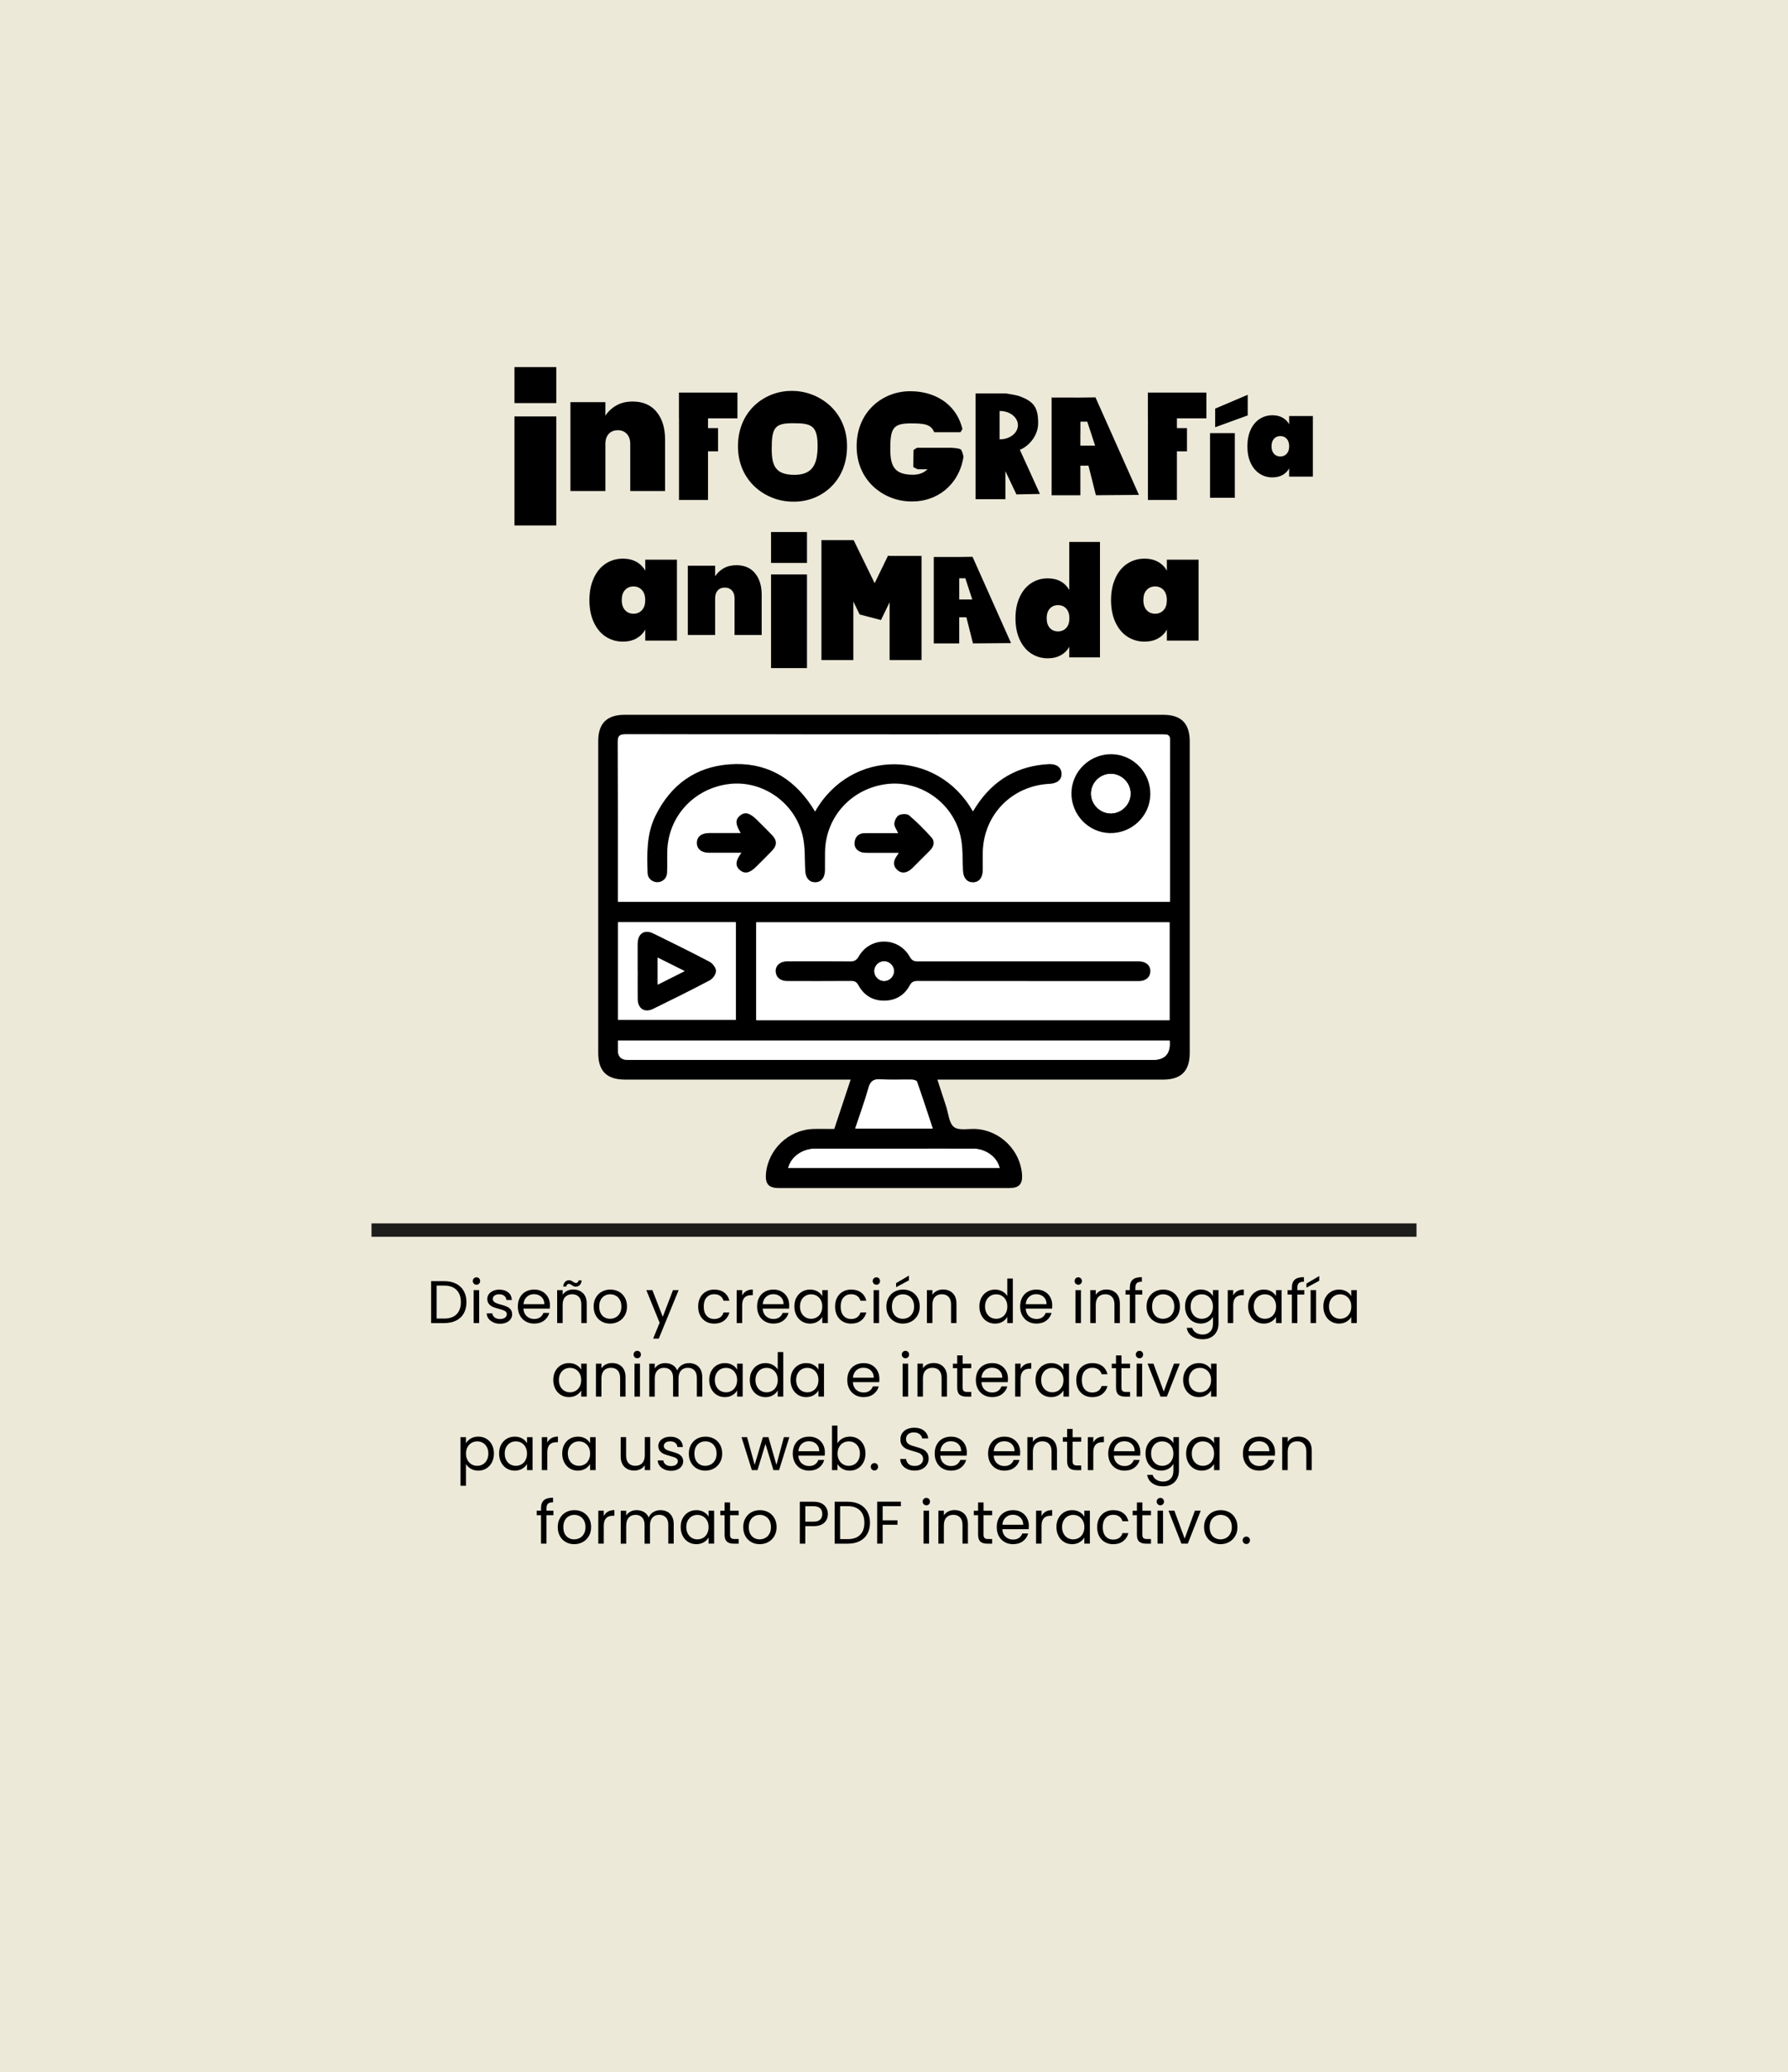 <?xml version="1.0" encoding="UTF-8"?> <svg xmlns="http://www.w3.org/2000/svg" id="Capa_1" data-name="Capa 1" version="1.1" viewBox="0 0 535 620"><defs><style> .cls-1 { fill: #000; } .cls-1, .cls-2, .cls-3 { stroke-width: 0px; } .cls-4 { fill: none; stroke: #1d1d1b; stroke-miterlimit: 10; stroke-width: 4px; } .cls-2 { fill: #ede9d9; } .cls-3 { fill: #fff; } </style></defs><rect class="cls-2" x="-.06" y="-.04" width="535.11" height="620.07"></rect><line class="cls-4" x1="423.84" y1="368.05" x2="111.16" y2="368.05"></line><g><path class="cls-1" d="M291,166.6l-3.99.05h-7.61v25.86h7.61v-7.82h2.15l1.97,7.82,11.39-.09-11.51-25.8h0v-.02ZM287.04,179.37v-.05h-.02v-3.22.09-3.16h1.83l2.07,6.35h-3.89v-.02Z"></path><polygon class="cls-1" points="266.18 166.33 266.18 166.36 265.72 166.24 261.71 174.5 255.45 161.66 255.34 161.69 255.34 161.61 245.79 161.61 245.79 197.5 255.34 197.5 255.34 180 257.16 183.72 257.22 183.71 257.16 183.84 263.6 185.52 266.18 180.2 266.18 197.5 275.74 197.5 275.74 166.33 266.18 166.33"></polygon><path class="cls-1" d="M317.43,196.03c-1.09.62-2.39.94-3.92.94-1.81,0-3.46-.47-4.93-1.42s-2.62-2.33-3.46-4.14c-.85-1.81-1.27-3.95-1.27-6.4s.42-4.58,1.27-6.4,2-3.19,3.46-4.14,3.1-1.42,4.93-1.42c1.51,0,2.83.32,3.92.94s1.92,1.47,2.51,2.54v-14.37h9.19v34.54h-9.19v-3.19c-.57,1.07-1.42,1.92-2.51,2.54h0v-.02ZM314.13,187.89c.64.7,1.45,1.03,2.45,1.03s1.81-.35,2.45-1.03c.64-.7.95-1.66.95-2.9s-.32-2.21-.95-2.9c-.64-.7-1.45-1.03-2.45-1.03s-1.81.35-2.45,1.03c-.64.7-.95,1.66-.95,2.9s.32,2.21.95,2.9Z"></path><path class="cls-1" d="M225.9,171.5c1.33,1.59,2.01,3.75,2.01,6.47v12.02h-8.12v-10.99c0-.98-.26-1.75-.79-2.33-.53-.57-1.22-.86-2.12-.86s-1.62.29-2.13.86-.77,1.36-.77,2.33v10.99h-8.17v-20.73h8.17v3.16c.64-.98,1.48-1.78,2.56-2.39,1.06-.6,2.33-.92,3.81-.92,2.37,0,4.23.8,5.56,2.39h-.02Z"></path><path class="cls-1" d="M177.68,172.92c.88-1.88,2.07-3.31,3.58-4.29s3.22-1.48,5.11-1.48c1.57,0,2.93.32,4.08.97,1.15.65,2.01,1.53,2.62,2.65v-3.31h9.48v24.21h-9.48v-3.31c-.6,1.12-1.47,2-2.62,2.65s-2.51.97-4.08.97c-1.89,0-3.58-.5-5.11-1.48-1.51-.98-2.71-2.42-3.58-4.29s-1.32-4.08-1.32-6.62.44-4.76,1.32-6.62h0v-.02ZM192.08,176.54c-.67-.71-1.5-1.07-2.53-1.07s-1.88.36-2.53,1.07c-.67.71-.98,1.72-.98,3.01s.33,2.28.98,3.01c.65.71,1.5,1.07,2.53,1.07s1.88-.36,2.53-1.07c.67-.71.98-1.72.98-3.01s-.33-2.28-.98-3.01Z"></path><path class="cls-1" d="M333.76,172.92c.88-1.88,2.07-3.31,3.58-4.29s3.22-1.48,5.11-1.48c1.57,0,2.93.32,4.08.97,1.15.65,2.01,1.53,2.62,2.65v-3.31h9.48v24.21h-9.48v-3.31c-.6,1.12-1.47,2-2.62,2.65s-2.51.97-4.08.97c-1.89,0-3.58-.5-5.11-1.48-1.51-.98-2.71-2.42-3.58-4.29s-1.32-4.08-1.32-6.62.44-4.76,1.32-6.62h0v-.02ZM348.16,176.54c-.67-.71-1.5-1.07-2.53-1.07s-1.88.36-2.53,1.07c-.67.71-.98,1.72-.98,3.01s.33,2.28.98,3.01c.65.71,1.5,1.07,2.53,1.07s1.88-.36,2.53-1.07c.67-.71.98-1.72.98-3.01s-.33-2.28-.98-3.01Z"></path><g><rect class="cls-1" x="230.71" y="171.88" width="10.75" height="28.02"></rect><rect class="cls-1" x="230.71" y="159.19" width="10.75" height="9.25"></rect></g></g><g><path class="cls-1" d="M249.63,337.78c1.65-4.96,3.25-9.78,4.9-14.76h-67.52c-5.47,0-8.01-2.54-8.01-7.98v-93.28c0-5.32,2.59-7.89,7.92-7.89h161.1c5.43,0,7.97,2.56,7.97,8.03v93.1c0,5.46-2.54,8.01-7.98,8.03h-67.53c.91,2.77,1.74,5.35,2.6,7.95.71,2.15.86,5.05,2.36,6.23,1.44,1.13,4.28.48,6.5.59,7.27.38,13.35,6.35,13.87,13.61.2,2.89-.89,4.07-3.83,4.07h-68.94c-3.01,0-4.1-1.22-3.86-4.22.62-7.35,6.8-13.23,14.18-13.46,2.03-.06,4.05,0,6.26,0v-.02ZM350.01,269.82c.03-.36.06-.67.06-.95,0-15.79-.02-31.59.03-47.37,0-1.81-1-1.75-2.25-1.75-53.57,0-107.15.02-160.72-.03-1.78,0-2.3.53-2.28,2.3.06,15.36.03,30.73.03,46.09v1.72h165.14ZM349.95,305.24v-29.27h-123.66v29.27h123.66ZM349.96,311.34h-165.06v2.86c0,1.95.96,2.92,2.89,2.92h157.2c3.67,0,5.33-1.93,4.97-5.78ZM184.93,305.16h35.23v-29.21h-35.23v29.21ZM235.84,349.48h63.27c-.77-3.3-4.16-5.78-8.03-5.79-7.06-.05-14.12,0-21.18,0-8.59,0-17.19-.02-25.78,0-4.02,0-7.38,2.37-8.27,5.79ZM255.89,337.67h23.2c-1.59-4.79-3.1-9.44-4.72-14.05-.12-.33-1-.57-1.53-.57-3.13-.06-6.28.12-9.39-.08-2.09-.14-2.99.5-3.57,2.54-1.13,4.05-2.6,8.01-3.98,12.17l-.02-.02Z"></path><path class="cls-3" d="M350.01,269.82h-165.12v-1.72c0-15.36.03-30.73-.03-46.09,0-1.77.5-2.3,2.28-2.3,53.57.05,107.15.03,160.72.03,1.26,0,2.25-.06,2.25,1.75-.05,15.79-.03,31.59-.03,47.37,0,.29-.05.59-.06.95h-.02ZM243.89,242.83c-.47-.76-.82-1.32-1.18-1.86-5.82-8.59-13.93-12.96-24.25-12.23-10.33.73-17.77,6.17-22.33,15.47-2.68,5.46-2.51,11.31-2.31,17.16.05,1.59,1.5,2.71,3.02,2.63,1.53-.06,2.74-1.22,2.8-2.87.09-2.09,0-4.17.05-6.26.21-10.51,7.97-18.98,18.55-20.25,9.93-1.19,19.7,5.55,22,15.61.76,3.3.56,6.82.73,10.24.11,2.19,1.12,3.51,2.9,3.55,1.83.05,2.98-1.33,3.01-3.61.02-1.84-.02-3.69.02-5.53.21-10.49,7.98-18.98,18.55-20.25,9.93-1.19,19.7,5.55,22,15.61.76,3.3.56,6.82.73,10.24.11,2.19,1.13,3.51,2.9,3.55,1.83.05,2.98-1.33,3.01-3.61.02-1.72,0-3.45,0-5.16.14-11.34,8.68-20.16,20.04-20.69,2.28-.11,3.63-1.27,3.54-3.1s-1.47-2.92-3.81-2.78c-9.3.48-16.5,4.69-21.62,12.44-.35.53-.68,1.07-1.09,1.72-10.62-18.78-36.49-18.89-47.22.03l-.02-.05ZM332.65,225.67c-6.53-.12-11.96,5.1-12.05,11.58-.09,6.46,5.05,11.86,11.45,12.01,6.53.15,12.01-5.02,12.14-11.49.14-6.55-5.05-11.98-11.54-12.1ZM221.83,255.15c-1.83,2.39-1.91,3.95-.48,5.17,1.42,1.21,2.93.92,4.81-.94,1.62-1.6,3.24-3.19,4.81-4.84,1.54-1.62,1.56-3.07,0-4.69-1.48-1.56-3.02-3.05-4.55-4.57-2.12-2.12-3.58-2.48-5.07-1.22-1.41,1.18-1.36,2.56.27,5.19h-9.44c-2.33,0-3.67,1.09-3.69,2.93,0,1.84,1.35,2.95,3.66,2.96h9.68ZM268.73,249.27c-3.36,0-6.67-.02-9.98,0-1.63,0-2.71.88-2.99,2.46-.27,1.51.44,2.66,1.88,3.19.6.23,1.33.21,2,.23,3.04.02,6.06,0,9.3,0-.23.39-.3.54-.41.68-1.32,1.77-1.33,3.25-.06,4.42,1.32,1.21,2.95,1.03,4.55-.54,1.75-1.72,3.49-3.46,5.22-5.22,1.18-1.19,1.62-2.68.47-3.96-2.09-2.33-4.31-4.57-6.68-6.59-.62-.53-2.21-.48-3.02-.05-.73.39-1.33,1.63-1.39,2.53-.06.85.67,1.74,1.13,2.83v.03Z"></path><path class="cls-3" d="M349.95,305.24h-123.66v-29.27h123.66v29.27h0ZM307.41,293.52h33.36c2.06,0,3.34-1.13,3.4-2.86.06-1.8-1.27-2.98-3.4-3.04h-1.48c-21.56,0-43.13,0-64.69.02-1.15,0-1.8-.27-2.42-1.38-3.37-6.02-11.86-6.08-15.26-.09-.67,1.16-1.32,1.48-2.56,1.47-6.26-.05-12.54-.03-18.8-.02-2.28,0-3.72,1.41-3.46,3.31.21,1.62,1.45,2.57,3.48,2.57,6.32.02,12.66.03,18.98-.02,1.1,0,1.71.26,2.27,1.3,1.62,2.98,4.25,4.58,7.65,4.6,3.4,0,6.06-1.56,7.68-4.54.6-1.12,1.27-1.38,2.42-1.36,10.93.03,21.87.02,32.8.02l.03.02Z"></path><path class="cls-3" d="M349.96,311.34c.35,3.85-1.31,5.78-4.97,5.78h-157.2c-1.93,0-2.89-.97-2.89-2.92v-2.86h165.06Z"></path><path class="cls-3" d="M184.93,305.16v-29.21h35.23v29.21h-35.23ZM190.8,290.51c0,2.83-.03,5.66,0,8.48.05,2.83,2.09,4.11,4.64,2.86,5.67-2.78,11.34-5.56,16.92-8.53.91-.48,1.88-1.84,1.86-2.78,0-.95-1.01-2.27-1.92-2.75-5.53-2.92-11.14-5.69-16.77-8.44-2.74-1.35-4.72-.05-4.75,3.07-.03,2.71,0,5.41,0,8.1l.02-.02Z"></path><path class="cls-3" d="M235.84,349.48c.88-3.42,4.25-5.79,8.27-5.79,8.59-.03,17.19,0,25.78,0,7.06,0,14.12-.03,21.18,0,3.87.02,7.26,2.49,8.03,5.79h-63.27Z"></path><path class="cls-3" d="M255.89,337.67c1.38-4.16,2.84-8.12,3.98-12.17.57-2.04,1.48-2.68,3.57-2.54,3.11.21,6.26.03,9.39.08.53,0,1.41.24,1.53.57,1.62,4.61,3.13,9.27,4.72,14.05h-23.2l.02.02Z"></path><path class="cls-1" d="M243.89,242.83c10.74-18.92,36.61-18.81,47.22-.03.41-.64.73-1.18,1.09-1.72,5.13-7.76,12.32-11.96,21.62-12.44,2.33-.12,3.72.97,3.81,2.78.09,1.81-1.26,2.99-3.54,3.1-11.36.53-19.9,9.34-20.04,20.69-.02,1.72,0,3.45,0,5.16-.02,2.28-1.16,3.66-3.01,3.61-1.77-.03-2.8-1.36-2.9-3.55-.17-3.42.03-6.94-.73-10.24-2.3-10.06-12.07-16.8-22-15.61-10.57,1.27-18.34,9.75-18.55,20.25-.03,1.84,0,3.69-.02,5.53-.02,2.28-1.16,3.66-3.01,3.61-1.77-.05-2.8-1.36-2.9-3.55-.17-3.42.03-6.94-.73-10.24-2.3-10.06-12.07-16.8-22-15.61-10.57,1.29-18.34,9.75-18.55,20.25-.05,2.09.05,4.17-.05,6.26-.06,1.66-1.27,2.81-2.8,2.87-1.51.06-2.96-1.04-3.02-2.63-.2-5.84-.35-11.7,2.31-17.16,4.57-9.31,11.99-14.76,22.33-15.47,10.34-.73,18.45,3.64,24.25,12.23.36.54.71,1.1,1.18,1.86l.02.05Z"></path><path class="cls-1" d="M332.65,225.67c6.47.11,11.67,5.55,11.54,12.1-.14,6.47-5.61,11.64-12.14,11.49-6.4-.15-11.54-5.55-11.45-12.01.09-6.49,5.52-11.69,12.05-11.58ZM338.27,237.37c-.05-3.19-2.74-5.82-5.94-5.81-3.19.02-5.85,2.71-5.85,5.9s2.75,5.97,6.03,5.9c3.19-.08,5.81-2.78,5.76-5.99Z"></path><path class="cls-1" d="M221.83,255.15h-9.65c-2.31,0-3.67-1.12-3.66-2.96,0-1.84,1.35-2.92,3.69-2.93h9.44c-1.62-2.63-1.66-4.01-.27-5.19,1.48-1.24,2.95-.89,5.07,1.22,1.53,1.53,3.07,3.02,4.55,4.57,1.54,1.62,1.53,3.07,0,4.69-1.57,1.65-3.21,3.24-4.81,4.84-1.86,1.86-3.39,2.15-4.81.94-1.42-1.22-1.35-2.78.48-5.17h-.03Z"></path><path class="cls-1" d="M268.73,249.27c-.47-1.09-1.19-2-1.13-2.83.06-.91.65-2.15,1.39-2.53.8-.42,2.4-.47,3.02.05,2.37,2.03,4.6,4.26,6.68,6.59,1.15,1.29.71,2.77-.47,3.96-1.72,1.75-3.46,3.49-5.22,5.22-1.6,1.57-3.24,1.75-4.55.54-1.27-1.18-1.26-2.66.06-4.42.11-.14.17-.29.41-.68h-9.3c-.67,0-1.38,0-2-.23-1.45-.53-2.15-1.68-1.88-3.19.29-1.59,1.36-2.45,2.99-2.46,3.31-.03,6.62,0,9.98,0v-.03Z"></path><path class="cls-1" d="M307.41,293.52c-10.93,0-21.87.02-32.8-.02-1.15,0-1.81.24-2.42,1.36-1.62,2.98-4.28,4.54-7.68,4.54s-6.03-1.62-7.65-4.6c-.57-1.04-1.16-1.32-2.27-1.3-6.32.05-12.66.03-18.98.02-2.03,0-3.25-.95-3.48-2.57-.26-1.91,1.18-3.3,3.46-3.31,6.26-.02,12.54-.03,18.8.02,1.22,0,1.89-.3,2.56-1.47,3.4-5.99,11.89-5.93,15.26.09.62,1.1,1.26,1.38,2.42,1.38,21.56-.03,43.13-.02,64.69-.02h1.48c2.13.06,3.46,1.24,3.4,3.04-.06,1.72-1.35,2.84-3.4,2.86-11.11.02-22.24,0-33.36,0l-.03-.02ZM267.48,290.51c-.03-1.6-1.41-2.9-2.99-2.87-1.6.03-2.9,1.41-2.87,2.99.03,1.6,1.41,2.9,2.99,2.87,1.59-.03,2.9-1.41,2.87-2.99Z"></path><path class="cls-1" d="M190.8,290.51c0-2.71-.02-5.41,0-8.1.03-3.11,2.01-4.42,4.75-3.07,5.61,2.77,11.24,5.52,16.77,8.44.92.48,1.92,1.81,1.92,2.75s-.95,2.31-1.86,2.78c-5.58,2.96-11.25,5.75-16.92,8.53-2.54,1.26-4.6-.03-4.64-2.86-.05-2.83,0-5.66,0-8.48l-.02.02ZM196.8,286.55v8.04c2.68-1.35,5.2-2.6,8.04-4.04-2.89-1.44-5.37-2.69-8.04-4.02v.02Z"></path><path class="cls-3" d="M338.27,237.37c.05,3.19-2.57,5.91-5.76,5.99-3.27.08-6.03-2.63-6.03-5.9s2.66-5.87,5.85-5.9c3.21-.02,5.88,2.6,5.94,5.81Z"></path><path class="cls-3" d="M267.48,290.51c.03,1.59-1.29,2.96-2.87,2.99-1.59.03-2.96-1.27-2.99-2.87-.03-1.6,1.27-2.96,2.87-2.99,1.59-.03,2.96,1.27,2.99,2.87Z"></path><path class="cls-3" d="M196.8,286.55c2.66,1.33,5.16,2.57,8.04,4.02-2.84,1.42-5.35,2.69-8.04,4.04v-8.06Z"></path></g><g><path class="cls-1" d="M305.17,134.59c2.82-1.18,5.46-4.31,5.46-7.95,0-4.64-1.17-6.53-5.78-8.16-.54-.19-3.1-.68-3.88-.77-.05,0-.07,0-.11,0h-.03s-8.93,0-8.93,0v31.66h8.93v-8.4l3.3,6.96,7.03-.14-5.99-13.19ZM299.2,131.45s-.07,0-.11,0v-8.48s.07,0,.11,0c2.97,0,5.38,1.9,5.38,4.24s-2.41,4.24-5.38,4.24Z"></path><path class="cls-1" d="M327.78,118.89l-4.52.06h0s-8.6-.01-8.6-.01v29.24h8.6v-8.85h2.43l2.22,8.85,12.88-.1-13.01-29.19ZM323.28,133.33v-.06h-.02v-3.64l.02.1v-3.57h2.05l2.35,7.18h-4.4Z"></path><path class="cls-1" d="M237.04,116.96s-.1,0-.14,0c-.05,0-.09,0-.14,0-7.83,0-15.95,5.88-15.95,16.57s8.54,16.57,16.38,16.57c.09,0,.17,0,.25,0,.08,0,.17,0,.25,0,7.83,0,15.76-5.88,15.76-16.57s-8.57-16.57-16.41-16.57ZM237.74,142.08c-5.75,0-6.83-2.77-6.83-7.79,0-6.26.88-7.66,6.25-7.66s7.48.47,7.48,6.73c0,5.02-1.15,8.72-6.91,8.72Z"></path><path class="cls-1" d="M284.97,133.98h-10.6l-1.02.67-.09,5.09,1.31.68h2.95c-1.02.99-2.42,1.63-4.34,1.63-5.73,0-6.79-2.76-6.79-7.75,0-6.23.87-7.62,6.22-7.62,3.82,0,5.98.24,6.91,2.65h7.87l.58-.95c-1.91-7.95-8.79-11.32-15.49-11.32-.05,0-.09,0-.14,0-.05,0-.09,0-.14,0-7.8,0-15.88,5.85-15.88,16.49s8.5,16.49,16.3,16.49c.09,0,.17,0,.25,0,.08,0,.17,0,.25,0,7.01,0,13.8-4.69,15.17-13.36,0,0-.25-1.6-.79-2.18-.34-.37-2.53-.5-2.53-.5Z"></path><g><rect class="cls-1" x="153.94" y="124.6" width="12.51" height="32.62"></rect><rect class="cls-1" x="153.94" y="109.84" width="12.51" height="10.77"></rect></g><polygon class="cls-1" points="220.66 125.17 220.66 117.46 203.15 117.46 203.15 125.17 203.17 125.17 203.17 149.6 211.85 149.6 211.85 135.05 214.86 135.05 214.86 128.1 211.85 128.1 211.85 125.17 220.66 125.17"></polygon><polygon class="cls-1" points="360.97 125.17 360.97 117.46 343.46 117.46 343.46 125.17 343.48 125.17 343.48 149.6 352.15 149.6 352.15 135.05 355.16 135.05 355.16 128.1 352.15 128.1 352.15 125.17 360.97 125.17"></polygon><g><rect class="cls-1" x="362.06" y="129.6" width="7.42" height="19.34"></rect><path class="cls-1" d="M373.34,124.29l-9.74,3.54v-5.57l9.74-4.14v6.17Z"></path></g><path class="cls-1" d="M196.43,123.21c1.71,2.04,2.57,4.81,2.57,8.3v15.41h-10.42v-14.09c0-1.26-.34-2.25-1.01-2.99-.68-.74-1.58-1.11-2.71-1.11s-2.07.37-2.73,1.11c-.66.74-.99,1.74-.99,2.99v14.09h-10.46v-26.59h10.46v4.05c.82-1.26,1.91-2.28,3.28-3.06,1.37-.79,2.99-1.18,4.88-1.18,3.05,0,5.43,1.02,7.14,3.06Z"></path><path class="cls-1" d="M374.22,128.57c.65-1.4,1.55-2.47,2.68-3.21,1.14-.74,2.41-1.11,3.82-1.11,1.18,0,2.2.24,3.05.72.86.48,1.51,1.14,1.96,1.98v-2.47h7.1v18.13h-7.1v-2.47c-.45.84-1.1,1.49-1.96,1.98-.86.48-1.88.72-3.05.72-1.41,0-2.69-.37-3.82-1.11-1.14-.74-2.03-1.81-2.68-3.21-.65-1.4-.98-3.06-.98-4.97s.33-3.56.98-4.97ZM385,131.28c-.49-.54-1.12-.8-1.9-.8s-1.4.27-1.9.8c-.49.54-.74,1.29-.74,2.25s.25,1.71.74,2.25c.49.54,1.12.8,1.9.8s1.4-.27,1.9-.8c.49-.54.74-1.29.74-2.25s-.25-1.71-.74-2.25Z"></path></g><g><path class="cls-1" d="M136.47,384.09c1,.51,1.77,1.24,2.3,2.19.53.95.8,2.06.8,3.35s-.27,2.4-.8,3.34c-.53.94-1.3,1.66-2.3,2.16-1,.5-2.19.75-3.56.75h-3.91v-12.55h3.91c1.37,0,2.55.25,3.56.76ZM136.62,393.23c.85-.86,1.28-2.06,1.28-3.61s-.43-2.78-1.29-3.65c-.86-.88-2.09-1.31-3.7-1.31h-2.27v9.86h2.27c1.62,0,2.86-.43,3.71-1.29Z"></path><path class="cls-1" d="M141.79,384.08c-.22-.22-.32-.48-.32-.79s.11-.58.32-.79.48-.32.79-.32.56.11.77.32.31.48.31.79-.1.58-.31.79-.47.32-.77.32-.58-.11-.79-.32ZM143.37,386.01v9.86h-1.64v-9.86h1.64Z"></path><path class="cls-1" d="M147.62,395.65c-.6-.26-1.07-.62-1.42-1.08-.35-.46-.54-.99-.58-1.59h1.69c.05.49.28.89.69,1.21.41.31.96.47,1.63.47.62,0,1.12-.14,1.48-.41.36-.28.54-.62.54-1.04s-.19-.75-.58-.96c-.38-.21-.98-.42-1.78-.62-.73-.19-1.33-.39-1.79-.58-.46-.2-.86-.49-1.19-.88-.33-.39-.5-.9-.5-1.54,0-.5.15-.97.45-1.39.3-.42.73-.75,1.28-1,.55-.25,1.18-.37,1.89-.37,1.09,0,1.97.28,2.65.83.67.55,1.03,1.31,1.08,2.27h-1.64c-.04-.52-.24-.93-.62-1.24-.38-.31-.88-.47-1.52-.47-.59,0-1.06.13-1.4.38-.35.25-.52.58-.52.99,0,.32.1.59.31.8.21.21.47.38.79.5.32.13.76.27,1.32.42.71.19,1.28.38,1.73.57.44.19.83.47,1.14.84.32.37.48.86.5,1.46,0,.54-.15,1.03-.45,1.46-.3.43-.72.77-1.27,1.02-.55.25-1.17.37-1.88.37-.76,0-1.43-.13-2.03-.39Z"></path><path class="cls-1" d="M164.5,391.55h-7.88c.06.97.39,1.73,1,2.28s1.34.82,2.21.82c.71,0,1.3-.16,1.77-.5.47-.33.81-.77,1-1.32h1.76c-.26.95-.79,1.72-1.58,2.31-.79.59-1.78.89-2.95.89-.94,0-1.77-.21-2.51-.63-.74-.42-1.32-1.02-1.74-1.79-.42-.77-.63-1.67-.63-2.69s.2-1.91.61-2.68c.41-.77.98-1.36,1.72-1.77s1.59-.62,2.55-.62,1.76.2,2.48.61c.72.41,1.27.97,1.66,1.68.39.71.59,1.52.59,2.42,0,.31-.02.64-.05.99ZM162.45,388.61c-.28-.45-.65-.79-1.12-1.03-.47-.23-1-.35-1.57-.35-.83,0-1.53.26-2.12.79-.58.53-.92,1.26-1,2.2h6.23c0-.62-.14-1.16-.41-1.61Z"></path><path class="cls-1" d="M174.44,386.92c.74.73,1.12,1.77,1.12,3.14v5.81h-1.62v-5.58c0-.98-.25-1.74-.74-2.26-.49-.52-1.16-.78-2.02-.78s-1.55.27-2.06.81c-.51.54-.77,1.33-.77,2.36v5.45h-1.64v-9.86h1.64v1.4c.32-.5.77-.89,1.32-1.17.56-.28,1.17-.41,1.84-.41,1.2,0,2.17.36,2.92,1.09ZM169.09,383.54c.32-.32.72-.49,1.2-.49.23,0,.42.04.58.12.16.08.36.19.58.33.17.12.32.21.45.28.13.07.28.1.43.1.2,0,.38-.07.52-.2.14-.13.23-.32.27-.58h.94c-.07.6-.27,1.06-.59,1.39-.32.32-.73.49-1.21.49-.23,0-.43-.04-.6-.12-.17-.08-.37-.2-.58-.35-.19-.12-.35-.21-.46-.27-.11-.06-.25-.09-.41-.09-.2,0-.38.07-.51.2-.14.13-.23.33-.26.59h-.95c.08-.61.29-1.08.6-1.4Z"></path><path class="cls-1" d="M180.03,395.4c-.75-.42-1.34-1.02-1.76-1.79-.43-.77-.64-1.67-.64-2.69s.22-1.9.66-2.67c.44-.77,1.03-1.37,1.79-1.78.76-.41,1.6-.62,2.54-.62s1.78.21,2.54.62c.76.41,1.35,1,1.79,1.77.44.77.66,1.66.66,2.68s-.23,1.92-.68,2.69c-.45.77-1.06,1.37-1.83,1.79-.77.42-1.62.63-2.56.63s-1.76-.21-2.51-.63ZM184.2,394.18c.52-.28.93-.69,1.25-1.24.32-.55.48-1.22.48-2.02s-.16-1.46-.47-2.02-.72-.96-1.22-1.23c-.5-.27-1.05-.41-1.64-.41s-1.15.13-1.65.41c-.5.27-.9.68-1.2,1.23s-.45,1.22-.45,2.02.15,1.48.44,2.03c.29.55.69.96,1.18,1.23.49.27,1.03.41,1.62.41s1.14-.14,1.66-.41Z"></path><path class="cls-1" d="M203.06,386.01l-5.94,14.51h-1.69l1.94-4.75-3.98-9.76h1.82l3.1,7.99,3.06-7.99h1.69Z"></path><path class="cls-1" d="M209.5,388.25c.41-.76.97-1.35,1.7-1.77.73-.42,1.56-.63,2.49-.63,1.21,0,2.21.29,3,.88.79.59,1.3,1.4,1.56,2.45h-1.76c-.17-.6-.5-1.07-.98-1.42-.49-.35-1.09-.52-1.81-.52-.94,0-1.69.32-2.27.96-.58.64-.86,1.55-.86,2.73s.29,2.11.86,2.75,1.33.97,2.27.97c.72,0,1.32-.17,1.8-.5s.81-.82.99-1.44h1.76c-.26,1.01-.79,1.81-1.58,2.42-.79.61-1.78.91-2.97.91-.94,0-1.77-.21-2.49-.63s-1.29-1.01-1.7-1.78c-.41-.77-.61-1.67-.61-2.7s.2-1.91.61-2.67Z"></path><path class="cls-1" d="M223.3,386.3c.53-.31,1.19-.47,1.95-.47v1.69h-.43c-1.84,0-2.75,1-2.75,2.99v5.36h-1.64v-9.86h1.64v1.6c.29-.56.7-1,1.23-1.31Z"></path><path class="cls-1" d="M236.09,391.55h-7.88c.06.97.39,1.73,1,2.28s1.34.82,2.21.82c.71,0,1.3-.16,1.77-.5.47-.33.81-.77,1-1.32h1.76c-.26.95-.79,1.72-1.58,2.31-.79.59-1.78.89-2.95.89-.94,0-1.77-.21-2.51-.63-.74-.42-1.32-1.02-1.74-1.79-.42-.77-.63-1.67-.63-2.69s.2-1.91.61-2.68c.41-.77.98-1.36,1.72-1.77s1.59-.62,2.55-.62,1.76.2,2.48.61c.72.41,1.27.97,1.66,1.68.39.71.59,1.52.59,2.42,0,.31-.02.64-.05.99ZM234.04,388.61c-.28-.45-.65-.79-1.12-1.03-.47-.23-1-.35-1.57-.35-.83,0-1.53.26-2.12.79-.58.53-.92,1.26-1,2.2h6.23c0-.62-.14-1.16-.41-1.61Z"></path><path class="cls-1" d="M238.3,388.25c.41-.76.97-1.35,1.68-1.77.71-.42,1.51-.63,2.39-.63s1.61.19,2.25.56c.64.37,1.11.84,1.42,1.4v-1.8h1.66v9.86h-1.66v-1.84c-.32.58-.81,1.05-1.45,1.43s-1.39.57-2.24.57-1.67-.22-2.38-.65-1.27-1.04-1.67-1.82c-.41-.78-.61-1.67-.61-2.66s.2-1.89.61-2.66ZM245.59,388.98c-.3-.55-.71-.97-1.21-1.27-.51-.29-1.07-.44-1.68-.44s-1.17.14-1.67.43-.91.71-1.21,1.26-.45,1.2-.45,1.94.15,1.41.45,1.97c.3.56.7.98,1.21,1.28.5.29,1.06.44,1.67.44s1.17-.15,1.68-.44c.51-.29.92-.72,1.21-1.28.3-.56.45-1.21.45-1.95s-.15-1.39-.45-1.94Z"></path><path class="cls-1" d="M250.47,388.25c.41-.76.97-1.35,1.7-1.77.73-.42,1.56-.63,2.49-.63,1.21,0,2.21.29,3,.88.79.59,1.3,1.4,1.56,2.45h-1.76c-.17-.6-.5-1.07-.98-1.42-.49-.35-1.09-.52-1.81-.52-.94,0-1.69.32-2.27.96-.58.64-.86,1.55-.86,2.73s.29,2.11.86,2.75,1.33.97,2.27.97c.72,0,1.32-.17,1.8-.5s.81-.82.99-1.44h1.76c-.26,1.01-.79,1.81-1.58,2.42-.79.61-1.78.91-2.97.91-.94,0-1.77-.21-2.49-.63s-1.29-1.01-1.7-1.78c-.41-.77-.61-1.67-.61-2.7s.2-1.91.61-2.67Z"></path><path class="cls-1" d="M261.45,384.08c-.22-.22-.32-.48-.32-.79s.11-.58.32-.79.48-.32.79-.32.56.11.77.32.31.48.31.79-.1.58-.31.79-.47.32-.77.32-.58-.11-.79-.32ZM263.04,386.01v9.86h-1.64v-9.86h1.64Z"></path><path class="cls-1" d="M267.62,395.4c-.75-.42-1.34-1.02-1.76-1.79-.43-.77-.64-1.67-.64-2.69s.22-1.9.66-2.67c.44-.77,1.03-1.37,1.79-1.78s1.6-.62,2.54-.62,1.78.21,2.54.62c.76.41,1.35,1,1.79,1.77.44.77.66,1.66.66,2.68s-.22,1.92-.68,2.69c-.45.77-1.06,1.37-1.83,1.79s-1.62.63-2.56.63-1.76-.21-2.51-.63ZM271.78,394.18c.52-.28.93-.69,1.25-1.24.32-.55.48-1.22.48-2.02s-.16-1.46-.47-2.02c-.31-.55-.72-.96-1.22-1.23-.5-.27-1.05-.41-1.64-.41s-1.15.13-1.65.41c-.5.27-.9.68-1.2,1.23s-.45,1.22-.45,2.02.15,1.48.44,2.03c.29.55.69.96,1.18,1.23.49.27,1.03.41,1.62.41s1.14-.14,1.66-.41ZM271.96,383.09l-3.83,2.05v-1.22l3.83-2.25v1.42Z"></path><path class="cls-1" d="M285.07,386.92c.74.73,1.12,1.77,1.12,3.14v5.81h-1.62v-5.58c0-.98-.25-1.74-.74-2.26-.49-.52-1.16-.78-2.02-.78s-1.55.27-2.06.81-.76,1.33-.76,2.36v5.45h-1.64v-9.86h1.64v1.4c.32-.5.76-.89,1.32-1.17.56-.28,1.17-.41,1.84-.41,1.2,0,2.17.36,2.92,1.09Z"></path><path class="cls-1" d="M293.67,388.25c.41-.76.97-1.35,1.68-1.77.71-.42,1.51-.63,2.4-.63.77,0,1.48.18,2.14.53.66.35,1.16.82,1.51,1.39v-5.22h1.66v13.32h-1.66v-1.85c-.32.59-.8,1.07-1.44,1.45s-1.38.57-2.23.57-1.67-.22-2.39-.65-1.27-1.04-1.68-1.82c-.41-.78-.61-1.67-.61-2.66s.2-1.89.61-2.66ZM300.96,388.98c-.3-.55-.71-.97-1.21-1.27s-1.07-.44-1.68-.44-1.17.14-1.67.43-.91.71-1.21,1.26-.45,1.2-.45,1.94.15,1.41.45,1.97c.3.56.7.98,1.21,1.28.5.29,1.06.44,1.67.44s1.17-.15,1.68-.44c.51-.29.92-.72,1.21-1.28.3-.56.45-1.21.45-1.95s-.15-1.39-.45-1.94Z"></path><path class="cls-1" d="M314.79,391.55h-7.88c.06.97.39,1.73,1,2.28s1.34.82,2.21.82c.71,0,1.3-.16,1.77-.5.47-.33.81-.77,1-1.32h1.76c-.26.95-.79,1.72-1.58,2.31-.79.59-1.78.89-2.95.89-.94,0-1.77-.21-2.51-.63-.74-.42-1.32-1.02-1.74-1.79-.42-.77-.63-1.67-.63-2.69s.2-1.91.61-2.68c.41-.77.98-1.36,1.72-1.77s1.59-.62,2.55-.62,1.76.2,2.48.61c.72.41,1.28.97,1.66,1.68.39.71.59,1.52.59,2.42,0,.31-.02.64-.05.99ZM312.73,388.61c-.28-.45-.65-.79-1.12-1.03-.47-.23-1-.35-1.58-.35-.83,0-1.53.26-2.12.79-.58.53-.91,1.26-1,2.2h6.23c0-.62-.14-1.16-.41-1.61Z"></path><path class="cls-1" d="M321.86,384.08c-.22-.22-.32-.48-.32-.79s.11-.58.32-.79.48-.32.79-.32.56.11.76.32c.21.22.32.48.32.79s-.1.58-.32.79c-.21.22-.46.32-.76.32s-.58-.11-.79-.32ZM323.44,386.01v9.86h-1.64v-9.86h1.64Z"></path><path class="cls-1" d="M333.96,386.92c.74.73,1.12,1.77,1.12,3.14v5.81h-1.62v-5.58c0-.98-.25-1.74-.74-2.26-.49-.52-1.16-.78-2.02-.78s-1.55.27-2.06.81c-.51.54-.77,1.33-.77,2.36v5.45h-1.64v-9.86h1.64v1.4c.32-.5.77-.89,1.32-1.17.56-.28,1.17-.41,1.84-.41,1.2,0,2.17.36,2.92,1.09Z"></path><path class="cls-1" d="M341.77,387.36h-2.07v8.51h-1.64v-8.51h-1.28v-1.35h1.28v-.7c0-1.1.29-1.91.86-2.42s1.49-.76,2.75-.76v1.37c-.72,0-1.23.14-1.52.42-.29.28-.44.75-.44,1.39v.7h2.07v1.35Z"></path><path class="cls-1" d="M345.47,395.4c-.75-.42-1.34-1.02-1.76-1.79-.43-.77-.64-1.67-.64-2.69s.22-1.9.66-2.67c.44-.77,1.03-1.37,1.79-1.78.76-.41,1.6-.62,2.54-.62s1.78.21,2.54.62c.76.41,1.35,1,1.79,1.77.44.77.66,1.66.66,2.68s-.22,1.92-.68,2.69c-.45.77-1.06,1.37-1.83,1.79s-1.62.63-2.56.63-1.76-.21-2.51-.63ZM349.63,394.18c.52-.28.93-.69,1.25-1.24.32-.55.48-1.22.48-2.02s-.16-1.46-.47-2.02c-.31-.55-.72-.96-1.22-1.23-.5-.27-1.05-.41-1.64-.41s-1.15.13-1.65.41c-.5.27-.9.68-1.2,1.23-.3.55-.45,1.22-.45,2.02s.15,1.48.44,2.03c.29.55.69.96,1.18,1.23.49.27,1.03.41,1.62.41s1.14-.14,1.66-.41Z"></path><path class="cls-1" d="M361.5,386.4c.64.37,1.12.84,1.43,1.4v-1.8h1.66v10.08c0,.9-.19,1.7-.58,2.4-.38.7-.93,1.25-1.65,1.65-.71.4-1.55.59-2.49.59-1.3,0-2.38-.31-3.24-.92-.86-.61-1.37-1.45-1.53-2.5h1.62c.18.6.55,1.08,1.12,1.45.56.37,1.24.55,2.03.55.9,0,1.63-.28,2.21-.85.57-.56.86-1.36.86-2.38v-2.07c-.32.58-.8,1.06-1.44,1.44s-1.38.58-2.23.58-1.67-.22-2.39-.65-1.27-1.04-1.68-1.82c-.41-.78-.61-1.67-.61-2.66s.2-1.89.61-2.66.97-1.35,1.68-1.77c.71-.42,1.51-.63,2.39-.63s1.6.19,2.24.56ZM362.48,388.98c-.3-.55-.71-.97-1.21-1.27s-1.07-.44-1.68-.44-1.17.14-1.67.43-.91.71-1.21,1.26-.45,1.2-.45,1.94.15,1.41.45,1.97c.3.56.7.98,1.21,1.28.5.29,1.06.44,1.67.44s1.17-.15,1.68-.44c.51-.29.92-.72,1.21-1.28.3-.56.45-1.21.45-1.95s-.15-1.39-.45-1.94Z"></path><path class="cls-1" d="M370.23,386.3c.53-.31,1.18-.47,1.95-.47v1.69h-.43c-1.84,0-2.75,1-2.75,2.99v5.36h-1.64v-9.86h1.64v1.6c.29-.56.7-1,1.23-1.31Z"></path><path class="cls-1" d="M374.08,388.25c.41-.76.97-1.35,1.68-1.77.71-.42,1.51-.63,2.38-.63s1.61.19,2.25.56c.64.37,1.11.84,1.42,1.4v-1.8h1.66v9.86h-1.66v-1.84c-.32.58-.81,1.05-1.45,1.43s-1.39.57-2.24.57-1.67-.22-2.38-.65c-.71-.43-1.27-1.04-1.67-1.82-.41-.78-.61-1.67-.61-2.66s.2-1.89.61-2.66ZM381.37,388.98c-.3-.55-.71-.97-1.21-1.27-.51-.29-1.07-.44-1.68-.44s-1.17.14-1.67.43-.91.71-1.21,1.26c-.3.55-.45,1.2-.45,1.94s.15,1.41.45,1.97c.3.56.7.98,1.21,1.28.5.29,1.06.44,1.67.44s1.17-.15,1.68-.44c.51-.29.92-.72,1.21-1.28.3-.56.45-1.21.45-1.95s-.15-1.39-.45-1.94Z"></path><path class="cls-1" d="M390.26,387.36h-2.07v8.51h-1.64v-8.51h-1.28v-1.35h1.28v-.7c0-1.1.29-1.91.85-2.42s1.49-.76,2.75-.76v1.37c-.72,0-1.23.14-1.52.42-.29.28-.44.75-.44,1.39v.7h2.07v1.35Z"></path><path class="cls-1" d="M394.74,383.22l-3.83,2.05v-1.22l3.83-2.25v1.42ZM393.8,386.01v9.86h-1.64v-9.86h1.64Z"></path><path class="cls-1" d="M396.59,388.25c.41-.76.97-1.35,1.68-1.77.71-.42,1.51-.63,2.38-.63s1.61.19,2.25.56c.64.37,1.11.84,1.42,1.4v-1.8h1.66v9.86h-1.66v-1.84c-.32.58-.81,1.05-1.45,1.43s-1.39.57-2.24.57-1.67-.22-2.38-.65c-.71-.43-1.27-1.04-1.67-1.82-.41-.78-.61-1.67-.61-2.66s.2-1.89.61-2.66ZM403.88,388.98c-.3-.55-.71-.97-1.21-1.27-.51-.29-1.07-.44-1.68-.44s-1.17.14-1.67.43-.91.71-1.21,1.26c-.3.55-.45,1.2-.45,1.94s.15,1.41.45,1.97c.3.56.7.98,1.21,1.28.5.29,1.06.44,1.67.44s1.17-.15,1.68-.44c.51-.29.92-.72,1.21-1.28.3-.56.45-1.21.45-1.95s-.15-1.39-.45-1.94Z"></path><path class="cls-1" d="M166.16,410.25c.41-.76.97-1.35,1.68-1.77.71-.42,1.51-.63,2.39-.63s1.61.19,2.25.56c.64.37,1.11.84,1.42,1.4v-1.8h1.66v9.86h-1.66v-1.84c-.32.58-.81,1.05-1.45,1.43s-1.39.57-2.24.57-1.67-.22-2.38-.65-1.27-1.04-1.67-1.82c-.41-.78-.61-1.67-.61-2.66s.2-1.89.61-2.66ZM173.45,410.98c-.3-.55-.71-.97-1.21-1.27-.51-.29-1.07-.44-1.68-.44s-1.17.14-1.67.43-.91.71-1.21,1.26-.45,1.2-.45,1.94.15,1.41.45,1.97c.3.56.7.98,1.21,1.28.5.29,1.06.44,1.67.44s1.17-.15,1.68-.44c.51-.29.92-.72,1.21-1.28.3-.56.45-1.21.45-1.95s-.15-1.39-.45-1.94Z"></path><path class="cls-1" d="M186.05,408.92c.74.73,1.12,1.77,1.12,3.14v5.81h-1.62v-5.58c0-.98-.25-1.74-.74-2.26-.49-.52-1.16-.78-2.02-.78s-1.55.27-2.06.81c-.51.54-.77,1.33-.77,2.36v5.45h-1.64v-9.86h1.64v1.4c.32-.5.77-.89,1.32-1.17.56-.28,1.17-.41,1.84-.41,1.2,0,2.17.36,2.92,1.09Z"></path><path class="cls-1" d="M189.9,406.08c-.22-.22-.32-.48-.32-.79s.11-.58.32-.79.48-.32.79-.32.56.11.77.32.31.48.31.79-.1.58-.31.79-.47.32-.77.32-.58-.11-.79-.32ZM191.49,408.01v9.86h-1.64v-9.86h1.64Z"></path><path class="cls-1" d="M208.19,408.31c.6.32,1.07.79,1.42,1.43.35.64.52,1.41.52,2.32v5.81h-1.62v-5.58c0-.98-.24-1.74-.73-2.26-.49-.52-1.14-.78-1.97-.78s-1.53.27-2.03.82c-.5.55-.76,1.34-.76,2.37v5.44h-1.62v-5.58c0-.98-.24-1.74-.73-2.26-.49-.52-1.14-.78-1.97-.78s-1.53.27-2.03.82c-.5.55-.76,1.34-.76,2.37v5.44h-1.64v-9.86h1.64v1.42c.32-.52.76-.91,1.31-1.19.55-.28,1.15-.41,1.81-.41.83,0,1.56.19,2.2.56.64.37,1.11.92,1.42,1.64.28-.7.73-1.24,1.37-1.62.64-.38,1.34-.58,2.12-.58s1.45.16,2.05.48Z"></path><path class="cls-1" d="M212.82,410.25c.41-.76.97-1.35,1.68-1.77.71-.42,1.51-.63,2.39-.63s1.61.19,2.25.56c.64.37,1.11.84,1.42,1.4v-1.8h1.66v9.86h-1.66v-1.84c-.32.58-.81,1.05-1.45,1.43s-1.39.57-2.24.57-1.67-.22-2.38-.65-1.27-1.04-1.67-1.82c-.41-.78-.61-1.67-.61-2.66s.2-1.89.61-2.66ZM220.11,410.98c-.3-.55-.71-.97-1.21-1.27-.51-.29-1.07-.44-1.68-.44s-1.17.14-1.67.43-.91.71-1.21,1.26-.45,1.2-.45,1.94.15,1.41.45,1.97c.3.56.7.98,1.21,1.28.5.29,1.06.44,1.67.44s1.17-.15,1.68-.44c.51-.29.92-.72,1.21-1.28.3-.56.45-1.21.45-1.95s-.15-1.39-.45-1.94Z"></path><path class="cls-1" d="M224.98,410.25c.41-.76.97-1.35,1.68-1.77.71-.42,1.52-.63,2.4-.63.77,0,1.48.18,2.14.53.66.35,1.16.82,1.51,1.39v-5.22h1.66v13.32h-1.66v-1.85c-.32.59-.8,1.07-1.44,1.45-.64.38-1.38.57-2.23.57s-1.67-.22-2.39-.65-1.27-1.04-1.68-1.82c-.41-.78-.61-1.67-.61-2.66s.2-1.89.61-2.66ZM232.27,410.98c-.3-.55-.71-.97-1.21-1.27-.51-.29-1.07-.44-1.68-.44s-1.17.14-1.67.43-.91.71-1.21,1.26-.45,1.2-.45,1.94.15,1.41.45,1.97c.3.56.7.98,1.21,1.28.5.29,1.06.44,1.67.44s1.17-.15,1.68-.44c.51-.29.92-.72,1.21-1.28.3-.56.45-1.21.45-1.95s-.15-1.39-.45-1.94Z"></path><path class="cls-1" d="M237.15,410.25c.41-.76.97-1.35,1.68-1.77.71-.42,1.51-.63,2.39-.63s1.61.19,2.25.56c.64.37,1.11.84,1.42,1.4v-1.8h1.66v9.86h-1.66v-1.84c-.32.58-.81,1.05-1.45,1.43s-1.39.57-2.24.57-1.67-.22-2.38-.65-1.27-1.04-1.67-1.82c-.41-.78-.61-1.67-.61-2.66s.2-1.89.61-2.66ZM244.44,410.98c-.3-.55-.71-.97-1.21-1.27-.51-.29-1.07-.44-1.68-.44s-1.17.14-1.67.43-.91.71-1.21,1.26-.45,1.2-.45,1.94.15,1.41.45,1.97c.3.56.7.98,1.21,1.28.5.29,1.06.44,1.67.44s1.17-.15,1.68-.44c.51-.29.92-.72,1.21-1.28.3-.56.45-1.21.45-1.95s-.15-1.39-.45-1.94Z"></path><path class="cls-1" d="M263.07,413.55h-7.88c.06.97.39,1.73,1,2.28s1.34.82,2.21.82c.71,0,1.3-.16,1.77-.5.47-.33.81-.77,1-1.32h1.76c-.26.95-.79,1.72-1.58,2.31-.79.59-1.78.89-2.95.89-.94,0-1.77-.21-2.51-.63-.74-.42-1.32-1.02-1.74-1.79-.42-.77-.63-1.67-.63-2.69s.2-1.91.61-2.68c.41-.77.98-1.36,1.72-1.77s1.59-.62,2.55-.62,1.76.2,2.48.61c.72.41,1.27.97,1.66,1.68.39.71.59,1.52.59,2.42,0,.31-.02.64-.05.99ZM261.02,410.61c-.28-.45-.65-.79-1.12-1.03-.47-.23-1-.35-1.57-.35-.83,0-1.53.26-2.12.79-.58.53-.92,1.26-1,2.2h6.23c0-.62-.14-1.16-.41-1.61Z"></path><path class="cls-1" d="M270.15,406.08c-.22-.22-.32-.48-.32-.79s.11-.58.32-.79c.21-.22.48-.32.79-.32s.56.11.77.32.31.48.31.79-.1.58-.31.79-.46.32-.77.32-.58-.11-.79-.32ZM271.73,408.01v9.86h-1.64v-9.86h1.64Z"></path><path class="cls-1" d="M282.24,408.92c.74.73,1.12,1.77,1.12,3.14v5.81h-1.62v-5.58c0-.98-.25-1.74-.74-2.26-.49-.52-1.16-.78-2.02-.78s-1.55.27-2.06.81c-.51.54-.76,1.33-.76,2.36v5.45h-1.64v-9.86h1.64v1.4c.32-.5.76-.89,1.32-1.17.56-.28,1.17-.41,1.85-.41,1.2,0,2.17.36,2.92,1.09Z"></path><path class="cls-1" d="M288.04,409.36v5.81c0,.48.1.82.31,1.02.2.2.56.3,1.06.3h1.21v1.39h-1.48c-.91,0-1.6-.21-2.05-.63-.46-.42-.68-1.11-.68-2.07v-5.81h-1.28v-1.35h1.28v-2.48h1.64v2.48h2.57v1.35h-2.57Z"></path><path class="cls-1" d="M301.54,413.55h-7.88c.06.97.39,1.73,1,2.28.61.55,1.34.82,2.21.82.71,0,1.3-.16,1.77-.5.47-.33.81-.77,1-1.32h1.76c-.26.95-.79,1.72-1.58,2.31-.79.59-1.78.89-2.95.89-.94,0-1.77-.21-2.51-.63-.74-.42-1.32-1.02-1.74-1.79-.42-.77-.63-1.67-.63-2.69s.2-1.91.61-2.68c.41-.77.98-1.36,1.72-1.77.74-.41,1.59-.62,2.55-.62s1.76.2,2.48.61c.72.41,1.28.97,1.67,1.68s.58,1.52.58,2.42c0,.31-.02.64-.05.99ZM299.49,410.61c-.28-.45-.65-.79-1.12-1.03-.47-.23-1-.35-1.58-.35-.83,0-1.53.26-2.12.79-.58.53-.92,1.26-1,2.2h6.23c0-.62-.14-1.16-.41-1.61Z"></path><path class="cls-1" d="M306.62,408.3c.53-.31,1.18-.47,1.95-.47v1.69h-.43c-1.84,0-2.75,1-2.75,2.99v5.36h-1.64v-9.86h1.64v1.6c.29-.56.7-1,1.23-1.31Z"></path><path class="cls-1" d="M310.47,410.25c.41-.76.97-1.35,1.68-1.77.71-.42,1.51-.63,2.38-.63s1.61.19,2.25.56c.64.37,1.11.84,1.42,1.4v-1.8h1.66v9.86h-1.66v-1.84c-.32.58-.81,1.05-1.45,1.43-.64.38-1.39.57-2.24.57s-1.67-.22-2.38-.65-1.27-1.04-1.67-1.82c-.41-.78-.61-1.67-.61-2.66s.2-1.89.61-2.66ZM317.76,410.98c-.3-.55-.71-.97-1.21-1.27-.51-.29-1.07-.44-1.68-.44s-1.17.14-1.67.43-.91.71-1.21,1.26-.45,1.2-.45,1.94.15,1.41.45,1.97c.3.56.7.98,1.21,1.28.5.29,1.06.44,1.67.44s1.17-.15,1.68-.44c.51-.29.91-.72,1.21-1.28.3-.56.45-1.21.45-1.95s-.15-1.39-.45-1.94Z"></path><path class="cls-1" d="M322.63,410.25c.41-.76.97-1.35,1.7-1.77.73-.42,1.56-.63,2.49-.63,1.21,0,2.21.29,3,.88.79.59,1.3,1.4,1.56,2.45h-1.76c-.17-.6-.49-1.07-.98-1.42s-1.09-.52-1.81-.52c-.94,0-1.69.32-2.27.96-.58.64-.86,1.55-.86,2.73s.29,2.11.86,2.75,1.33.97,2.27.97c.72,0,1.32-.17,1.8-.5.48-.34.81-.82.99-1.44h1.76c-.26,1.01-.79,1.81-1.58,2.42-.79.61-1.78.91-2.97.91-.94,0-1.77-.21-2.49-.63-.73-.42-1.29-1.01-1.7-1.78-.41-.77-.61-1.67-.61-2.7s.2-1.91.61-2.67Z"></path><path class="cls-1" d="M335.56,409.36v5.81c0,.48.1.82.31,1.02.2.2.56.3,1.06.3h1.21v1.39h-1.48c-.91,0-1.6-.21-2.05-.63-.46-.42-.68-1.11-.68-2.07v-5.81h-1.28v-1.35h1.28v-2.48h1.64v2.48h2.57v1.35h-2.57Z"></path><path class="cls-1" d="M340.17,406.08c-.22-.22-.32-.48-.32-.79s.11-.58.32-.79.48-.32.79-.32.55.11.77.32c.21.22.31.48.31.79s-.11.58-.31.79c-.21.22-.47.32-.77.32s-.58-.11-.79-.32ZM341.75,408.01v9.86h-1.64v-9.86h1.64Z"></path><path class="cls-1" d="M348.21,416.36l3.06-8.35h1.75l-3.87,9.86h-1.91l-3.87-9.86h1.76l3.08,8.35Z"></path><path class="cls-1" d="M354.64,410.25c.41-.76.97-1.35,1.68-1.77.71-.42,1.51-.63,2.38-.63s1.61.19,2.25.56c.64.37,1.11.84,1.42,1.4v-1.8h1.66v9.86h-1.66v-1.84c-.32.58-.81,1.05-1.45,1.43s-1.39.57-2.24.57-1.67-.22-2.38-.65c-.71-.43-1.27-1.04-1.67-1.82-.41-.78-.61-1.67-.61-2.66s.2-1.89.61-2.66ZM361.93,410.98c-.3-.55-.71-.97-1.21-1.27-.51-.29-1.07-.44-1.68-.44s-1.17.14-1.67.43-.91.71-1.21,1.26c-.3.55-.45,1.2-.45,1.94s.15,1.41.45,1.97c.3.56.7.98,1.21,1.28.5.29,1.06.44,1.67.44s1.17-.15,1.68-.44c.51-.29.92-.72,1.21-1.28.3-.56.45-1.21.45-1.95s-.15-1.39-.45-1.94Z"></path><path class="cls-1" d="M140.87,430.41c.64-.38,1.39-.57,2.24-.57s1.67.21,2.39.63c.71.42,1.27,1.01,1.68,1.77.41.76.61,1.65.61,2.66s-.2,1.88-.61,2.66c-.41.78-.97,1.39-1.68,1.82-.71.43-1.51.65-2.39.65s-1.58-.19-2.22-.57c-.64-.38-1.13-.85-1.47-1.41v6.5h-1.64v-14.54h1.64v1.82c.32-.56.81-1.04,1.45-1.41ZM145.67,432.96c-.3-.55-.71-.97-1.21-1.26-.51-.29-1.07-.43-1.68-.43s-1.16.15-1.67.44c-.51.29-.92.72-1.22,1.28-.31.56-.46,1.2-.46,1.93s.15,1.39.46,1.95c.31.56.71.98,1.22,1.28.51.29,1.06.44,1.67.44s1.17-.15,1.68-.44c.51-.29.91-.72,1.21-1.28.3-.56.45-1.21.45-1.97s-.15-1.39-.45-1.94Z"></path><path class="cls-1" d="M149.95,432.25c.41-.76.97-1.35,1.68-1.77.71-.42,1.51-.63,2.39-.63s1.61.19,2.25.56c.64.37,1.11.84,1.42,1.4v-1.8h1.66v9.86h-1.66v-1.84c-.32.58-.81,1.05-1.45,1.43s-1.39.57-2.24.57-1.67-.22-2.38-.65-1.27-1.04-1.67-1.82c-.41-.78-.61-1.67-.61-2.66s.2-1.89.61-2.66ZM157.24,432.98c-.3-.55-.71-.97-1.21-1.27-.51-.29-1.07-.44-1.68-.44s-1.17.14-1.67.43-.91.71-1.21,1.26-.45,1.2-.45,1.94.15,1.41.45,1.97c.3.56.7.98,1.21,1.28.5.29,1.06.44,1.67.44s1.17-.15,1.68-.44c.51-.29.92-.72,1.21-1.28.3-.56.45-1.21.45-1.95s-.15-1.39-.45-1.94Z"></path><path class="cls-1" d="M164.99,430.3c.53-.31,1.19-.47,1.95-.47v1.69h-.43c-1.84,0-2.75,1-2.75,2.99v5.36h-1.64v-9.86h1.64v1.6c.29-.56.7-1,1.23-1.31Z"></path><path class="cls-1" d="M168.83,432.25c.41-.76.97-1.35,1.68-1.77.71-.42,1.51-.63,2.39-.63s1.61.19,2.25.56c.64.37,1.11.84,1.42,1.4v-1.8h1.66v9.86h-1.66v-1.84c-.32.58-.81,1.05-1.45,1.43s-1.39.57-2.24.57-1.67-.22-2.38-.65-1.27-1.04-1.67-1.82c-.41-.78-.61-1.67-.61-2.66s.2-1.89.61-2.66ZM176.12,432.98c-.3-.55-.71-.97-1.21-1.27-.51-.29-1.07-.44-1.68-.44s-1.17.14-1.67.43-.91.71-1.21,1.26-.45,1.2-.45,1.94.15,1.41.45,1.97c.3.56.7.98,1.21,1.28.5.29,1.06.44,1.67.44s1.17-.15,1.68-.44c.51-.29.92-.72,1.21-1.28.3-.56.45-1.21.45-1.95s-.15-1.39-.45-1.94Z"></path><path class="cls-1" d="M194.56,430.01v9.86h-1.64v-1.46c-.31.5-.75.9-1.31,1.18s-1.17.42-1.84.42c-.77,0-1.46-.16-2.07-.48-.61-.32-1.1-.79-1.45-1.43-.35-.64-.53-1.41-.53-2.32v-5.78h1.62v5.56c0,.97.25,1.72.74,2.24.49.52,1.16.78,2.02.78s1.57-.27,2.07-.81c.5-.54.76-1.33.76-2.36v-5.42h1.64Z"></path><path class="cls-1" d="M198.79,439.65c-.6-.26-1.07-.62-1.42-1.08-.35-.46-.54-.99-.58-1.59h1.69c.05.49.28.89.69,1.21.41.31.96.47,1.63.47.62,0,1.12-.14,1.48-.41.36-.28.54-.62.54-1.04s-.19-.75-.58-.96c-.38-.21-.98-.42-1.78-.62-.73-.19-1.33-.39-1.79-.58-.46-.2-.86-.49-1.19-.88-.33-.39-.5-.9-.5-1.54,0-.5.15-.97.45-1.39.3-.42.73-.75,1.28-1,.55-.25,1.18-.37,1.89-.37,1.09,0,1.97.28,2.65.83.67.55,1.03,1.31,1.08,2.27h-1.64c-.04-.52-.24-.93-.62-1.24-.38-.31-.88-.47-1.52-.47-.59,0-1.06.13-1.4.38-.35.25-.52.58-.52.99,0,.32.1.59.31.8.21.21.47.38.79.5.32.13.76.27,1.32.42.71.19,1.28.38,1.73.57.44.19.83.47,1.14.84.32.37.48.86.5,1.46,0,.54-.15,1.03-.45,1.46-.3.43-.72.77-1.27,1.02-.55.25-1.17.37-1.88.37-.76,0-1.43-.13-2.03-.39Z"></path><path class="cls-1" d="M208.51,439.4c-.75-.42-1.34-1.02-1.76-1.79-.43-.77-.64-1.67-.64-2.69s.22-1.9.66-2.67c.44-.77,1.03-1.37,1.79-1.78.76-.41,1.6-.62,2.54-.62s1.78.21,2.54.62c.76.41,1.35,1,1.79,1.77.44.77.66,1.66.66,2.68s-.23,1.92-.68,2.69c-.45.77-1.06,1.37-1.83,1.79-.77.42-1.62.63-2.56.63s-1.76-.21-2.51-.63ZM212.68,438.18c.52-.28.93-.69,1.25-1.24.32-.55.48-1.22.48-2.02s-.16-1.46-.47-2.02-.72-.96-1.22-1.23c-.5-.27-1.05-.41-1.64-.41s-1.15.13-1.65.41c-.5.27-.9.68-1.2,1.23s-.45,1.22-.45,2.02.15,1.48.44,2.03c.29.55.69.96,1.18,1.23.49.27,1.03.41,1.62.41s1.14-.14,1.66-.41Z"></path><path class="cls-1" d="M236.19,430.01l-3.08,9.86h-1.69l-2.38-7.83-2.38,7.83h-1.69l-3.1-9.86h1.67l2.27,8.28,2.45-8.28h1.67l2.39,8.3,2.23-8.3h1.62Z"></path><path class="cls-1" d="M246.76,435.55h-7.88c.06.97.39,1.73,1,2.28s1.34.82,2.21.82c.71,0,1.3-.16,1.77-.5.47-.33.81-.77,1-1.32h1.76c-.26.95-.79,1.72-1.58,2.31-.79.59-1.78.89-2.95.89-.94,0-1.77-.21-2.51-.63-.74-.42-1.32-1.02-1.74-1.79-.42-.77-.63-1.67-.63-2.69s.2-1.91.61-2.68c.41-.77.98-1.36,1.72-1.77s1.59-.62,2.55-.62,1.76.2,2.48.61c.72.41,1.27.97,1.66,1.68.39.71.59,1.52.59,2.42,0,.31-.02.64-.05.99ZM244.7,432.61c-.28-.45-.65-.79-1.12-1.03-.47-.23-1-.35-1.57-.35-.83,0-1.53.26-2.12.79-.58.53-.92,1.26-1,2.2h6.23c0-.62-.14-1.16-.41-1.61Z"></path><path class="cls-1" d="M252.08,430.4c.65-.37,1.39-.56,2.21-.56.89,0,1.69.21,2.39.63.71.42,1.27,1.01,1.67,1.77.41.76.61,1.65.61,2.66s-.2,1.88-.61,2.66c-.41.78-.97,1.39-1.68,1.82-.71.43-1.51.65-2.39.65s-1.6-.19-2.24-.56c-.64-.37-1.12-.85-1.45-1.42v1.82h-1.64v-13.32h1.64v5.29c.34-.59.83-1.07,1.48-1.44ZM256.85,432.96c-.3-.55-.71-.97-1.21-1.26-.51-.29-1.07-.43-1.68-.43s-1.16.15-1.67.44c-.51.29-.92.72-1.22,1.28-.31.56-.46,1.2-.46,1.93s.15,1.39.46,1.95c.31.56.71.98,1.22,1.28.51.29,1.06.44,1.67.44s1.17-.15,1.68-.44c.51-.29.91-.72,1.21-1.28.3-.56.45-1.21.45-1.97s-.15-1.39-.45-1.94Z"></path><path class="cls-1" d="M260.87,439.66c-.22-.22-.32-.48-.32-.79s.11-.58.32-.79c.22-.22.48-.32.79-.32s.55.11.76.32c.21.22.31.48.31.79s-.1.58-.31.79c-.21.22-.46.32-.76.32s-.58-.11-.79-.32Z"></path><path class="cls-1" d="M271.48,439.56c-.65-.29-1.17-.7-1.54-1.22-.37-.52-.56-1.12-.58-1.81h1.75c.06.59.3,1.08.73,1.49s1.05.6,1.86.6,1.39-.2,1.84-.59c.45-.39.67-.89.67-1.5,0-.48-.13-.87-.4-1.17-.26-.3-.59-.53-.99-.68s-.93-.32-1.6-.5c-.83-.22-1.49-.43-1.99-.65s-.92-.55-1.28-1.02-.53-1.08-.53-1.86c0-.68.17-1.29.52-1.82.35-.53.84-.94,1.47-1.22s1.35-.43,2.17-.43c1.18,0,2.14.29,2.89.88s1.17,1.37,1.27,2.34h-1.8c-.06-.48-.31-.9-.76-1.27-.44-.37-1.03-.55-1.76-.55-.68,0-1.24.18-1.67.53-.43.35-.65.85-.65,1.49,0,.46.13.83.39,1.12s.58.51.95.66c.38.15.91.32,1.59.51.83.23,1.49.45,2,.67s.94.56,1.3,1.03.54,1.09.54,1.88c0,.61-.16,1.19-.49,1.73s-.8.98-1.44,1.31c-.64.34-1.39.5-2.25.5s-1.57-.15-2.22-.44Z"></path><path class="cls-1" d="M289.23,435.55h-7.88c.06.97.39,1.73,1,2.28s1.34.82,2.21.82c.71,0,1.3-.16,1.77-.5.47-.33.81-.77,1-1.32h1.76c-.26.95-.79,1.72-1.58,2.31-.79.59-1.78.89-2.95.89-.94,0-1.77-.21-2.51-.63-.74-.42-1.32-1.02-1.74-1.79-.42-.77-.63-1.67-.63-2.69s.2-1.91.61-2.68c.41-.77.98-1.36,1.72-1.77s1.59-.62,2.55-.62,1.76.2,2.48.61c.72.41,1.28.97,1.66,1.68.39.71.59,1.52.59,2.42,0,.31-.02.64-.05.99ZM287.18,432.61c-.28-.45-.65-.79-1.12-1.03-.47-.23-1-.35-1.58-.35-.83,0-1.53.26-2.12.79-.58.53-.91,1.26-1,2.2h6.23c0-.62-.14-1.16-.41-1.61Z"></path><path class="cls-1" d="M305.2,435.55h-7.88c.06.97.39,1.73,1,2.28s1.34.82,2.21.82c.71,0,1.3-.16,1.77-.5.47-.33.81-.77,1-1.32h1.76c-.26.95-.79,1.72-1.58,2.31-.79.59-1.78.89-2.95.89-.94,0-1.77-.21-2.51-.63s-1.32-1.02-1.74-1.79c-.42-.77-.63-1.67-.63-2.69s.2-1.91.61-2.68c.41-.77.98-1.36,1.72-1.77s1.59-.62,2.55-.62,1.76.2,2.48.61,1.27.97,1.67,1.68c.39.71.58,1.52.58,2.42,0,.31-.02.64-.05.99ZM303.15,432.61c-.28-.45-.65-.79-1.12-1.03-.47-.23-1-.35-1.57-.35-.83,0-1.53.26-2.12.79-.58.53-.92,1.26-1,2.2h6.23c0-.62-.14-1.16-.41-1.61Z"></path><path class="cls-1" d="M315.14,430.92c.74.73,1.12,1.77,1.12,3.14v5.81h-1.62v-5.58c0-.98-.25-1.74-.74-2.26-.49-.52-1.16-.78-2.02-.78s-1.55.27-2.06.81c-.51.54-.77,1.33-.77,2.36v5.45h-1.64v-9.86h1.64v1.4c.32-.5.77-.89,1.32-1.17.56-.28,1.17-.41,1.84-.41,1.2,0,2.17.36,2.92,1.09Z"></path><path class="cls-1" d="M320.93,431.36v5.81c0,.48.1.82.31,1.02.21.2.56.3,1.06.3h1.21v1.39h-1.48c-.91,0-1.6-.21-2.05-.63s-.68-1.11-.68-2.07v-5.81h-1.28v-1.35h1.28v-2.48h1.64v2.48h2.57v1.35h-2.57Z"></path><path class="cls-1" d="M328.36,430.3c.53-.31,1.19-.47,1.95-.47v1.69h-.43c-1.84,0-2.75,1-2.75,2.99v5.36h-1.64v-9.86h1.64v1.6c.29-.56.7-1,1.23-1.31Z"></path><path class="cls-1" d="M341.15,435.55h-7.88c.06.97.39,1.73,1,2.28.61.55,1.34.82,2.21.82.71,0,1.3-.16,1.77-.5.47-.33.81-.77,1-1.32h1.76c-.26.95-.79,1.72-1.58,2.31-.79.59-1.78.89-2.95.89-.94,0-1.77-.21-2.51-.63s-1.32-1.02-1.74-1.79c-.42-.77-.63-1.67-.63-2.69s.21-1.91.61-2.68c.41-.77.98-1.36,1.72-1.77.74-.41,1.59-.62,2.55-.62s1.76.2,2.48.61c.72.41,1.27.97,1.66,1.68.39.71.59,1.52.59,2.42,0,.31-.02.64-.05.99ZM339.09,432.61c-.28-.45-.65-.79-1.12-1.03-.47-.23-1-.35-1.57-.35-.83,0-1.53.26-2.12.79-.58.53-.92,1.26-1,2.2h6.23c0-.62-.14-1.16-.41-1.61Z"></path><path class="cls-1" d="M349.67,430.4c.64.37,1.12.84,1.43,1.4v-1.8h1.66v10.08c0,.9-.19,1.7-.58,2.4-.38.7-.93,1.25-1.65,1.65-.71.4-1.54.59-2.49.59-1.3,0-2.38-.31-3.24-.92-.87-.61-1.38-1.45-1.53-2.5h1.62c.18.6.55,1.08,1.12,1.45s1.24.55,2.03.55c.9,0,1.63-.28,2.21-.85.57-.56.85-1.36.85-2.38v-2.07c-.32.58-.8,1.06-1.44,1.44-.64.38-1.38.58-2.23.58s-1.67-.22-2.38-.65-1.28-1.04-1.68-1.82c-.41-.78-.61-1.67-.61-2.66s.2-1.89.61-2.66c.41-.76.97-1.35,1.68-1.77.71-.42,1.51-.63,2.38-.63s1.6.19,2.24.56ZM350.65,432.98c-.3-.55-.71-.97-1.21-1.27-.51-.29-1.07-.44-1.68-.44s-1.17.14-1.67.43-.91.71-1.21,1.26-.45,1.2-.45,1.94.15,1.41.45,1.97c.3.56.7.98,1.21,1.28.5.29,1.06.44,1.67.44s1.17-.15,1.68-.44c.51-.29.91-.72,1.21-1.28.3-.56.45-1.21.45-1.95s-.15-1.39-.45-1.94Z"></path><path class="cls-1" d="M355.53,432.25c.41-.76.97-1.35,1.68-1.77.71-.42,1.51-.63,2.38-.63s1.61.19,2.25.56c.64.37,1.11.84,1.42,1.4v-1.8h1.66v9.86h-1.66v-1.84c-.32.58-.81,1.05-1.45,1.43-.64.38-1.39.57-2.24.57s-1.67-.22-2.38-.65-1.27-1.04-1.67-1.82c-.41-.78-.61-1.67-.61-2.66s.2-1.89.61-2.66ZM362.82,432.98c-.3-.55-.71-.97-1.21-1.27-.51-.29-1.07-.44-1.68-.44s-1.17.14-1.67.43-.91.71-1.21,1.26-.45,1.2-.45,1.94.15,1.41.45,1.97c.3.56.7.98,1.21,1.28.5.29,1.06.44,1.67.44s1.17-.15,1.68-.44c.51-.29.91-.72,1.21-1.28.3-.56.45-1.21.45-1.95s-.15-1.39-.45-1.94Z"></path><path class="cls-1" d="M381.45,435.55h-7.88c.06.97.39,1.73,1,2.28.61.55,1.34.82,2.21.82.71,0,1.3-.16,1.77-.5.47-.33.81-.77,1-1.32h1.76c-.26.95-.79,1.72-1.58,2.31-.79.59-1.78.89-2.95.89-.94,0-1.77-.21-2.51-.63-.74-.42-1.32-1.02-1.74-1.79-.42-.77-.63-1.67-.63-2.69s.2-1.91.61-2.68c.41-.77.98-1.36,1.72-1.77.74-.41,1.59-.62,2.55-.62s1.76.2,2.48.61c.72.41,1.28.97,1.67,1.68s.58,1.52.58,2.42c0,.31-.02.64-.05.99ZM379.4,432.61c-.28-.45-.65-.79-1.12-1.03-.47-.23-1-.35-1.58-.35-.83,0-1.53.26-2.12.79-.58.53-.92,1.26-1,2.2h6.23c0-.62-.14-1.16-.41-1.61Z"></path><path class="cls-1" d="M391.38,430.92c.74.73,1.12,1.77,1.12,3.14v5.81h-1.62v-5.58c0-.98-.25-1.74-.74-2.26-.49-.52-1.16-.78-2.02-.78s-1.55.27-2.06.81-.76,1.33-.76,2.36v5.45h-1.64v-9.86h1.64v1.4c.32-.5.76-.89,1.32-1.17.56-.28,1.17-.41,1.84-.41,1.2,0,2.17.36,2.92,1.09Z"></path><path class="cls-1" d="M165.59,453.36h-2.07v8.51h-1.64v-8.51h-1.28v-1.35h1.28v-.7c0-1.1.29-1.91.85-2.42s1.49-.76,2.75-.76v1.37c-.72,0-1.23.14-1.52.42s-.44.75-.44,1.39v.7h2.07v1.35Z"></path><path class="cls-1" d="M169.29,461.4c-.75-.42-1.34-1.02-1.76-1.79-.43-.77-.64-1.67-.64-2.69s.22-1.9.66-2.67c.44-.77,1.03-1.37,1.79-1.78.76-.41,1.6-.62,2.54-.62s1.78.21,2.54.62c.76.41,1.35,1,1.79,1.77.44.77.66,1.66.66,2.68s-.23,1.92-.68,2.69c-.45.77-1.06,1.37-1.83,1.79-.77.42-1.62.63-2.56.63s-1.76-.21-2.51-.63ZM173.46,460.18c.52-.28.93-.69,1.25-1.24.32-.55.48-1.22.48-2.02s-.16-1.46-.47-2.02-.72-.96-1.22-1.23c-.5-.27-1.05-.41-1.64-.41s-1.15.13-1.65.41c-.5.27-.9.68-1.2,1.23s-.45,1.22-.45,2.02.15,1.48.44,2.03c.29.55.69.96,1.18,1.23.49.27,1.03.41,1.62.41s1.14-.14,1.66-.41Z"></path><path class="cls-1" d="M181.89,452.3c.53-.31,1.19-.47,1.95-.47v1.69h-.43c-1.84,0-2.75,1-2.75,2.99v5.36h-1.64v-9.86h1.64v1.6c.29-.56.7-1,1.23-1.31Z"></path><path class="cls-1" d="M199.65,452.31c.6.32,1.07.79,1.42,1.43.35.64.52,1.41.52,2.32v5.81h-1.62v-5.58c0-.98-.24-1.74-.73-2.26-.49-.52-1.14-.78-1.97-.78s-1.53.27-2.03.82c-.5.55-.76,1.34-.76,2.37v5.44h-1.62v-5.58c0-.98-.24-1.74-.73-2.26-.49-.52-1.14-.78-1.97-.78s-1.53.27-2.03.82c-.5.55-.76,1.34-.76,2.37v5.44h-1.64v-9.86h1.64v1.42c.32-.52.76-.91,1.31-1.19.55-.28,1.15-.41,1.81-.41.83,0,1.56.19,2.2.56.64.37,1.11.92,1.42,1.64.28-.7.73-1.24,1.37-1.62.64-.38,1.34-.58,2.12-.58s1.45.16,2.05.48Z"></path><path class="cls-1" d="M204.28,454.25c.41-.76.97-1.35,1.68-1.77.71-.42,1.51-.63,2.39-.63s1.61.19,2.25.56c.64.37,1.11.84,1.42,1.4v-1.8h1.66v9.86h-1.66v-1.84c-.32.58-.81,1.05-1.45,1.43s-1.39.57-2.24.57-1.67-.22-2.38-.65-1.27-1.04-1.67-1.82c-.41-.78-.61-1.67-.61-2.66s.2-1.89.61-2.66ZM211.57,454.98c-.3-.55-.71-.97-1.21-1.27-.51-.29-1.07-.44-1.68-.44s-1.17.14-1.67.43-.91.71-1.21,1.26-.45,1.2-.45,1.94.15,1.41.45,1.97c.3.56.7.98,1.21,1.28.5.29,1.06.44,1.67.44s1.17-.15,1.68-.44c.51-.29.92-.72,1.21-1.28.3-.56.45-1.21.45-1.95s-.15-1.39-.45-1.94Z"></path><path class="cls-1" d="M218.44,453.36v5.81c0,.48.1.82.31,1.02.2.2.56.3,1.06.3h1.21v1.39h-1.48c-.91,0-1.6-.21-2.05-.63-.46-.42-.68-1.11-.68-2.07v-5.81h-1.28v-1.35h1.28v-2.48h1.64v2.48h2.57v1.35h-2.57Z"></path><path class="cls-1" d="M224.79,461.4c-.75-.42-1.34-1.02-1.76-1.79-.43-.77-.64-1.67-.64-2.69s.22-1.9.66-2.67c.44-.77,1.03-1.37,1.79-1.78.76-.41,1.6-.62,2.54-.62s1.78.21,2.54.62c.76.41,1.35,1,1.79,1.77.44.77.66,1.66.66,2.68s-.23,1.92-.68,2.69c-.45.77-1.06,1.37-1.83,1.79-.77.42-1.62.63-2.56.63s-1.76-.21-2.51-.63ZM228.95,460.18c.52-.28.93-.69,1.25-1.24.32-.55.48-1.22.48-2.02s-.16-1.46-.47-2.02-.72-.96-1.22-1.23c-.5-.27-1.05-.41-1.64-.41s-1.15.13-1.65.41c-.5.27-.9.68-1.2,1.23s-.45,1.22-.45,2.02.15,1.48.44,2.03c.29.55.69.96,1.18,1.23.49.27,1.03.41,1.62.41s1.14-.14,1.66-.41Z"></path><path class="cls-1" d="M246.64,455.6c-.71.69-1.8,1.04-3.27,1.04h-2.41v5.24h-1.64v-12.55h4.05c1.42,0,2.49.34,3.23,1.03.74.68,1.11,1.57,1.11,2.65s-.36,1.91-1.07,2.6ZM245.39,454.69c.43-.4.65-.96.65-1.69,0-1.55-.89-2.32-2.66-2.32h-2.41v4.61h2.41c.91,0,1.58-.2,2.02-.59Z"></path><path class="cls-1" d="M257.21,450.09c1,.51,1.77,1.24,2.3,2.19.53.95.8,2.06.8,3.35s-.27,2.4-.8,3.34c-.53.94-1.3,1.66-2.3,2.16-1,.5-2.19.75-3.56.75h-3.91v-12.55h3.91c1.37,0,2.55.25,3.56.76ZM257.36,459.23c.85-.86,1.28-2.06,1.28-3.61s-.43-2.78-1.29-3.65c-.86-.88-2.09-1.31-3.7-1.31h-2.27v9.86h2.27c1.62,0,2.86-.43,3.71-1.29Z"></path><path class="cls-1" d="M269.56,449.33v1.33h-5.45v4.23h4.43v1.33h-4.43v5.65h-1.64v-12.55h7.09Z"></path><path class="cls-1" d="M276.4,450.08c-.22-.22-.32-.48-.32-.79s.11-.58.32-.79.48-.32.79-.32.55.11.77.32c.21.22.31.48.31.79s-.11.58-.31.79c-.21.22-.47.32-.77.32s-.58-.11-.79-.32ZM277.99,452.01v9.86h-1.64v-9.86h1.64Z"></path><path class="cls-1" d="M288.5,452.92c.74.73,1.12,1.77,1.12,3.14v5.81h-1.62v-5.58c0-.98-.25-1.74-.74-2.26-.49-.52-1.16-.78-2.02-.78s-1.55.27-2.06.81-.76,1.33-.76,2.36v5.45h-1.64v-9.86h1.64v1.4c.32-.5.76-.89,1.32-1.17.56-.28,1.17-.41,1.84-.41,1.2,0,2.17.36,2.92,1.09Z"></path><path class="cls-1" d="M294.29,453.36v5.81c0,.48.1.82.31,1.02.2.2.56.3,1.06.3h1.21v1.39h-1.48c-.91,0-1.6-.21-2.05-.63-.46-.42-.68-1.11-.68-2.07v-5.81h-1.28v-1.35h1.28v-2.48h1.64v2.48h2.57v1.35h-2.57Z"></path><path class="cls-1" d="M307.79,457.55h-7.88c.06.97.39,1.73,1,2.28.61.55,1.34.82,2.21.82.71,0,1.3-.16,1.77-.5.47-.33.81-.77,1-1.32h1.76c-.26.95-.79,1.72-1.58,2.31-.79.59-1.78.89-2.95.89-.94,0-1.77-.21-2.51-.63s-1.32-1.02-1.74-1.79c-.42-.77-.63-1.67-.63-2.69s.21-1.91.61-2.68c.41-.77.98-1.36,1.72-1.77.74-.41,1.59-.62,2.55-.62s1.76.2,2.48.61c.72.41,1.27.97,1.66,1.68.39.71.59,1.52.59,2.42,0,.31-.02.64-.05.99ZM305.74,454.61c-.28-.45-.65-.79-1.12-1.03-.47-.23-1-.35-1.57-.35-.83,0-1.53.26-2.12.79-.58.53-.92,1.26-1,2.2h6.23c0-.62-.14-1.16-.41-1.61Z"></path><path class="cls-1" d="M312.88,452.3c.53-.31,1.18-.47,1.95-.47v1.69h-.43c-1.84,0-2.75,1-2.75,2.99v5.36h-1.64v-9.86h1.64v1.6c.29-.56.7-1,1.23-1.31Z"></path><path class="cls-1" d="M316.72,454.25c.41-.76.97-1.35,1.68-1.77.71-.42,1.51-.63,2.38-.63s1.61.19,2.25.56c.64.37,1.11.84,1.42,1.4v-1.8h1.66v9.86h-1.66v-1.84c-.32.58-.81,1.05-1.45,1.43s-1.39.57-2.24.57-1.67-.22-2.38-.65c-.71-.43-1.27-1.04-1.67-1.82-.41-.78-.61-1.67-.61-2.66s.2-1.89.61-2.66ZM324.01,454.98c-.3-.55-.71-.97-1.21-1.27-.51-.29-1.07-.44-1.68-.44s-1.17.14-1.67.43-.91.71-1.21,1.26c-.3.55-.45,1.2-.45,1.94s.15,1.41.45,1.97c.3.56.7.98,1.21,1.28.5.29,1.06.44,1.67.44s1.17-.15,1.68-.44c.51-.29.92-.72,1.21-1.28.3-.56.45-1.21.45-1.95s-.15-1.39-.45-1.94Z"></path><path class="cls-1" d="M328.89,454.25c.41-.76.97-1.35,1.7-1.77.73-.42,1.56-.63,2.49-.63,1.21,0,2.21.29,3,.88.79.59,1.3,1.4,1.56,2.45h-1.76c-.17-.6-.5-1.07-.98-1.42-.49-.35-1.09-.52-1.81-.52-.94,0-1.69.32-2.27.96-.58.64-.86,1.55-.86,2.73s.29,2.11.86,2.75,1.33.97,2.27.97c.72,0,1.32-.17,1.8-.5.48-.34.81-.82.99-1.44h1.76c-.26,1.01-.79,1.81-1.58,2.42-.79.61-1.78.91-2.97.91-.94,0-1.77-.21-2.49-.63-.73-.42-1.29-1.01-1.7-1.78s-.61-1.67-.61-2.7.2-1.91.61-2.67Z"></path><path class="cls-1" d="M341.81,453.36v5.81c0,.48.1.82.31,1.02.2.2.56.3,1.06.3h1.21v1.39h-1.48c-.91,0-1.6-.21-2.05-.63-.46-.42-.68-1.11-.68-2.07v-5.81h-1.28v-1.35h1.28v-2.48h1.64v2.48h2.57v1.35h-2.57Z"></path><path class="cls-1" d="M346.42,450.08c-.21-.22-.32-.48-.32-.79s.11-.58.32-.79c.22-.22.48-.32.79-.32s.55.11.76.32.32.48.32.79-.11.58-.32.79-.47.32-.76.32-.58-.11-.79-.32ZM348,452.01v9.86h-1.64v-9.86h1.64Z"></path><path class="cls-1" d="M354.47,460.36l3.06-8.35h1.75l-3.87,9.86h-1.91l-3.87-9.86h1.76l3.08,8.35Z"></path><path class="cls-1" d="M362.68,461.4c-.75-.42-1.34-1.02-1.76-1.79-.43-.77-.64-1.67-.64-2.69s.22-1.9.66-2.67c.44-.77,1.03-1.37,1.79-1.78.76-.41,1.6-.62,2.54-.62s1.78.21,2.54.62c.76.41,1.35,1,1.79,1.77.44.77.66,1.66.66,2.68s-.22,1.92-.68,2.69c-.45.77-1.06,1.37-1.83,1.79s-1.62.63-2.56.63-1.76-.21-2.51-.63ZM366.85,460.18c.52-.28.93-.69,1.25-1.24.32-.55.48-1.22.48-2.02s-.16-1.46-.47-2.02c-.31-.55-.72-.96-1.22-1.23-.5-.27-1.05-.41-1.64-.41s-1.15.13-1.65.41c-.5.27-.9.68-1.2,1.23-.3.55-.45,1.22-.45,2.02s.15,1.48.44,2.03c.29.55.69.96,1.18,1.23.49.27,1.03.41,1.62.41s1.14-.14,1.66-.41Z"></path><path class="cls-1" d="M372.14,461.66c-.22-.22-.32-.48-.32-.79s.11-.58.32-.79c.21-.22.48-.32.79-.32s.55.11.77.32c.21.22.31.48.31.79s-.11.58-.31.79c-.21.22-.46.32-.77.32s-.58-.11-.79-.32Z"></path></g></svg> 